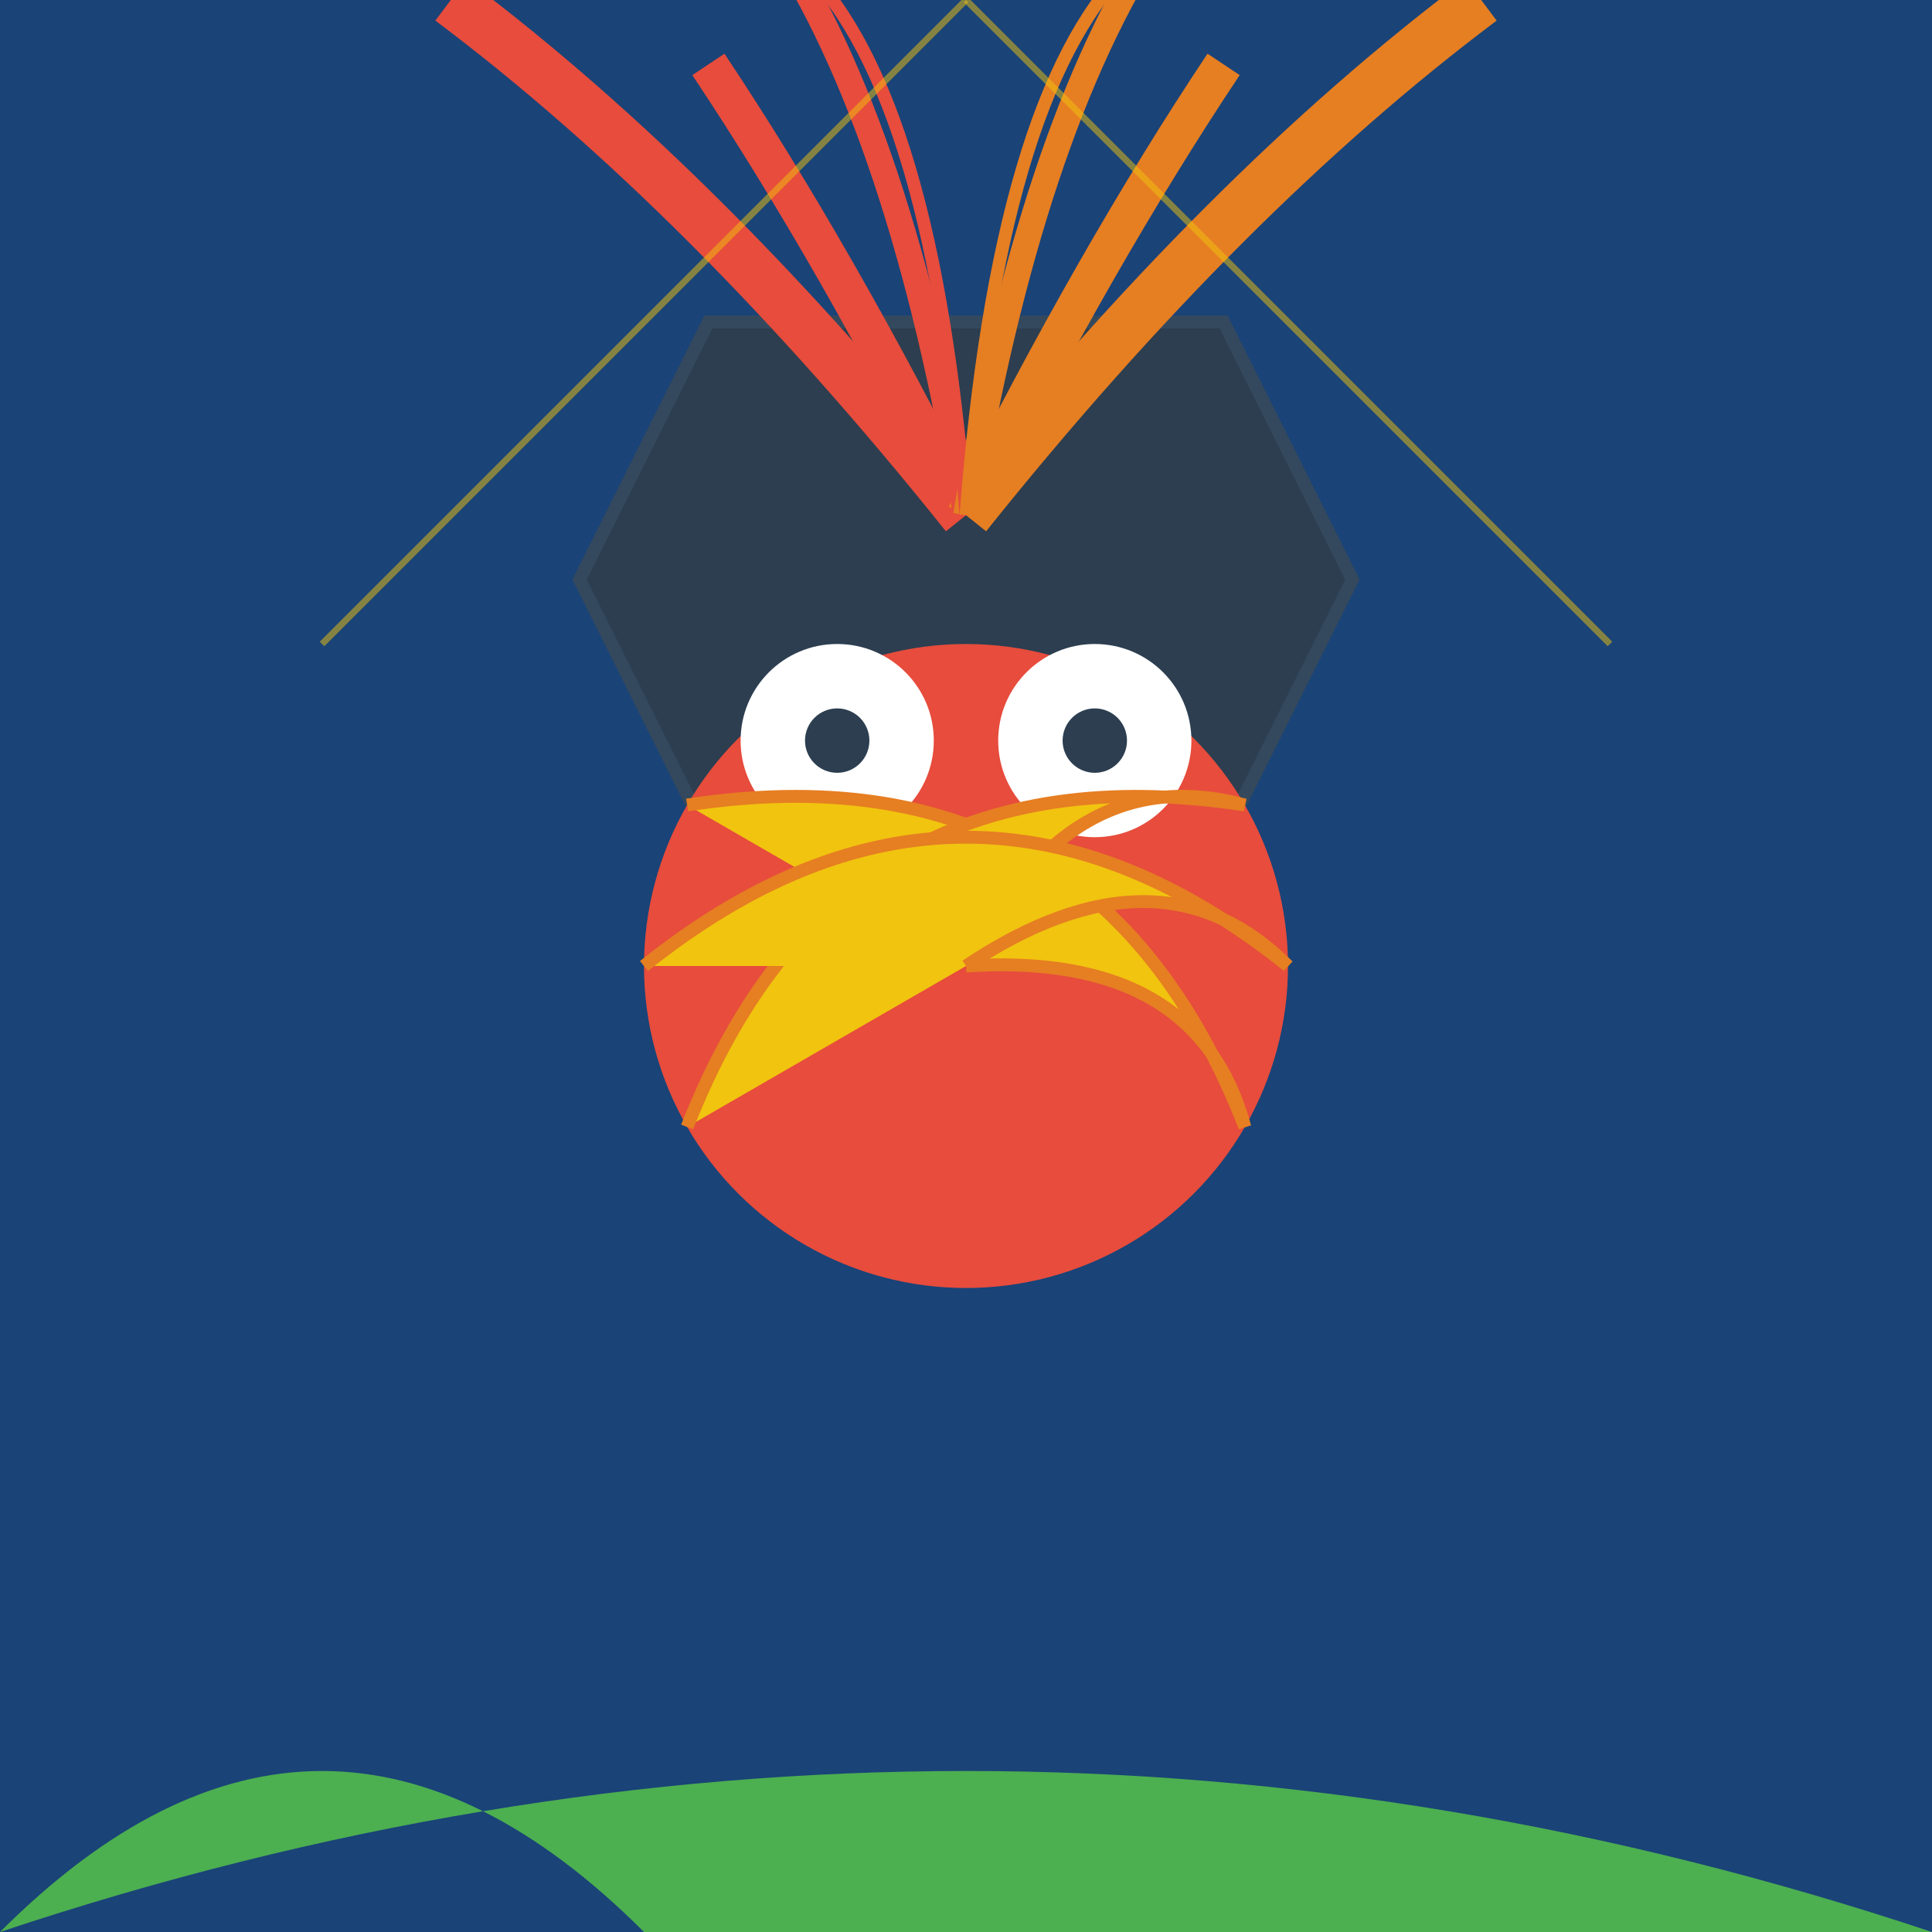 <svg viewBox="0 0 300 300" xmlns="http://www.w3.org/2000/svg">
  <rect x="0" y="0" width="300" height="300" fill="#333333" stroke="none"/>
  <!-- Background with gradient and texture -->
  <defs>
    <linearGradient id="bgGrad" x1="0" y1="0" x2="300" y2="300">
      <stop offset="0" stop-color="#1a4377" />
      <stop offset="1" stop-color="#0d47a1" />
    </linearGradient>
    <path id="seaweed" d="M0,300 Q150,250 300,300 Q200,350 100,300 Q50,250 0,300" fill="#4CAF50"/>
  </defs>

  <rect width="300" height="300" fill="url(#bgGrad)"/>

  <!-- Dancing Octopus -->
  <g transform="translate(150,150)">
    <!-- Top Hat -->
    <path d="M-40,-100 L40,-100 L60,-60 L40,-20 -40,-20 -60,-60 Z" fill="#2c3e50" stroke="#34495e" stroke-width="2"/>
    
    <!-- Octopus Body -->
    <circle cx="0" cy="0" r="50" fill="url(#gradOcto)"/>
    <defs>
      <linearGradient id="gradOcto" x1="0" y1="0" x2="100" y2="100">
        <stop offset="0" stop-color="#e74c3c" />
        <stop offset="1" stop-color="#e67e22" />
      </linearGradient>
    </defs>

    <!-- Eyes -->
    <circle cx="-20" cy="-35" r="15" fill="white"/>
    <circle cx="20" cy="-35" r="15" fill="white"/>
    <circle cx="-20" cy="-35" r="5" fill="#2c3e50"/>
    <circle cx="20" cy="-35" r="5" fill="#2c3e50"/>

    <!-- Tentacles -->
    <path d="M0,-70 Q-40,-120 -80,-150" stroke="#e74c3c" stroke-width="8" fill="none"/>
    <path d="M0,-70 Q40,-120 80,-150" stroke="#e67e22" stroke-width="8" fill="none"/>
    <path d="M0,-70 Q-20,-110 -40,-140" stroke="#e74c3c" stroke-width="6" fill="none"/>
    <path d="M0,-70 Q20,-110 40,-140" stroke="#e67e22" stroke-width="6" fill="none"/>
    <path d="M0,-70 Q-10,-130 -30,-160" stroke="#e74c3c" stroke-width="4" fill="none"/>
    <path d="M0,-70 Q10,-130 30,-160" stroke="#e67e22" stroke-width="4" fill="none"/>
    <path d="M0,-70 Q-5,-135 -25,-155" stroke="#e74c3c" stroke-width="2" fill="none"/>
    <path d="M0,-70 Q5,-135 25,-155" stroke="#e67e22" stroke-width="2" fill="none"/>

    <!-- Juggling Seashells -->
    <g transform="rotate(30)">
      <path d="M-50,0 Q0,-40 50,0 Q30,-20 0,0" fill="#f1c40f" stroke="#e67e22" stroke-width="2"/>
    </g>
    <g transform="rotate(-30)">
      <path d="M-50,0 Q0,-40 50,0 Q30,-20 0,0" fill="#f1c40f" stroke="#e67e22" stroke-width="2"/>
    </g>
    <g transform="rotate(0)">
      <path d="M-50,0 Q0,-40 50,0 Q30,-20 0,0" fill="#f1c40f" stroke="#e67e22" stroke-width="2"/>
    </g>

    <!-- Motion Lines -->
    <path d="M-100,-50 Q-50,-100 0,-150" stroke="#f1c40f" stroke-width="1" opacity="0.5"/>
    <path d="M100,-50 Q50,-100 0,-150" stroke="#f1c40f" stroke-width="1" opacity="0.5"/>
  </g>

  <!-- Seaweed in background -->
  <use href="#seaweed" opacity="0.3"/>
</svg>